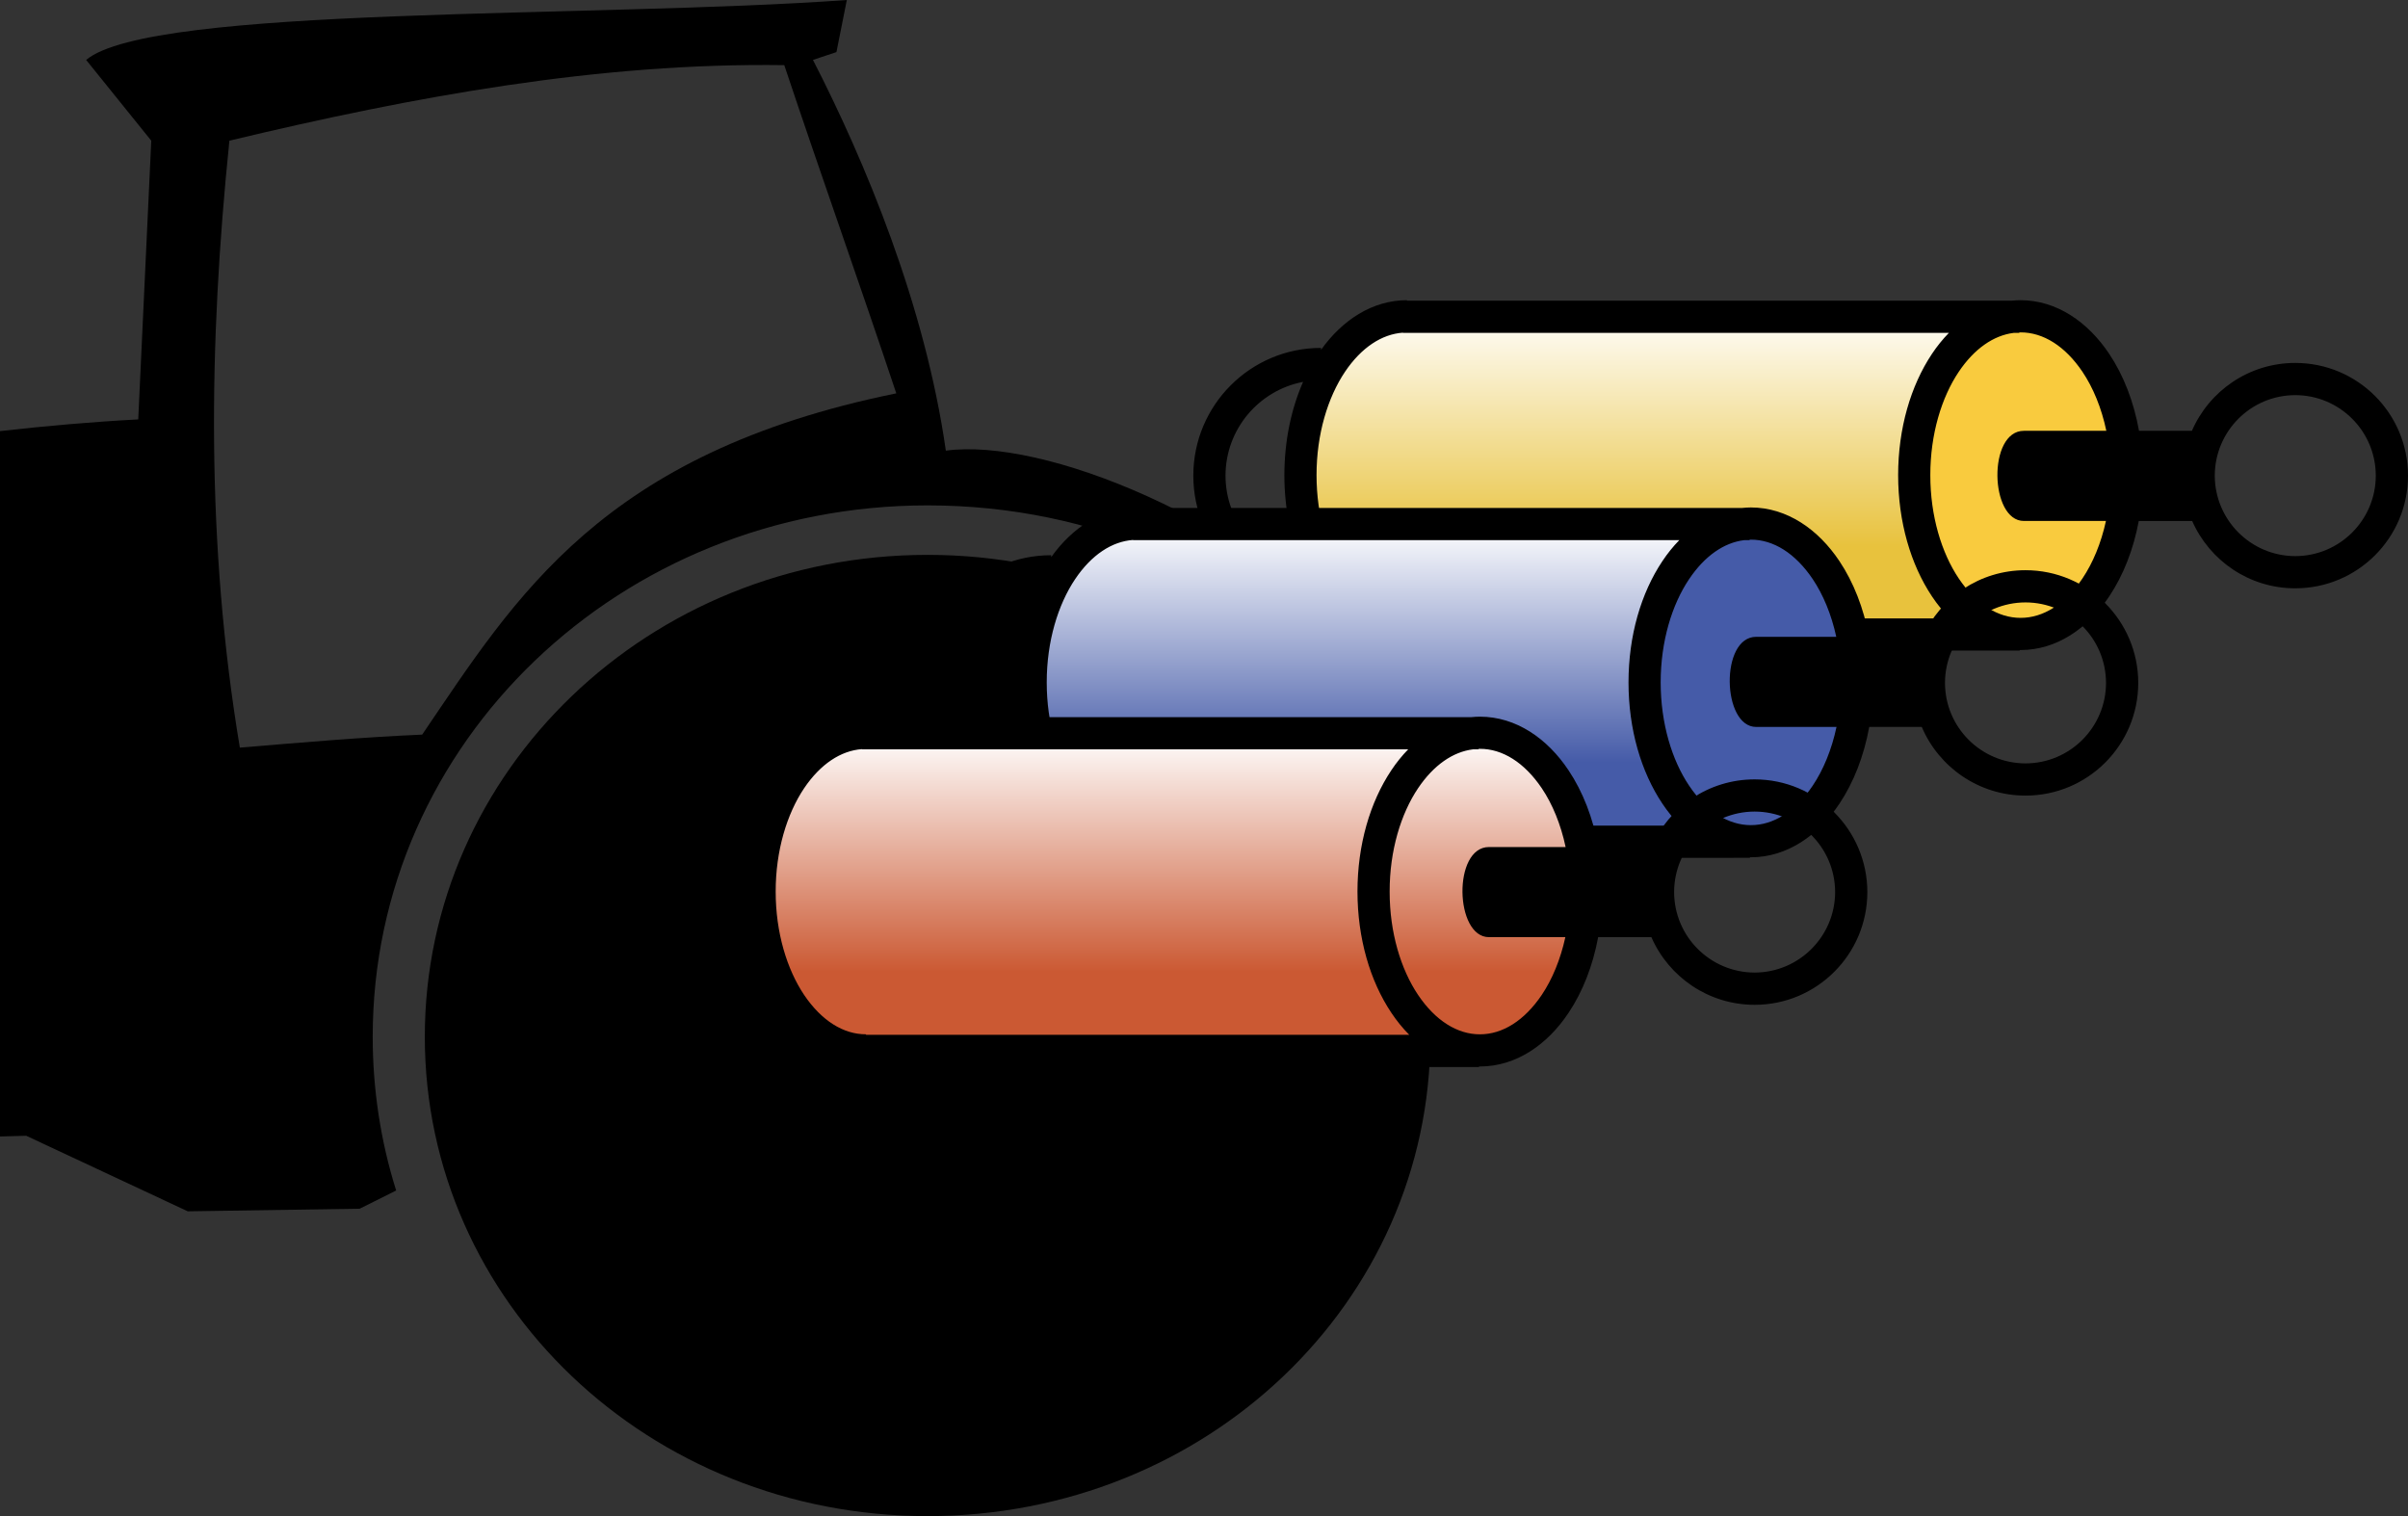 <?xml version="1.0" encoding="iso-8859-1"?>
<!-- Generator: Adobe Illustrator 14.0.0, SVG Export Plug-In . SVG Version: 6.00 Build 43363)  -->
<!DOCTYPE svg PUBLIC "-//W3C//DTD SVG 1.0//EN" "http://www.w3.org/TR/2001/REC-SVG-20010904/DTD/svg10.dtd">
<svg version="1.0" id="Ebene_1" xmlns="http://www.w3.org/2000/svg" xmlns:xlink="http://www.w3.org/1999/xlink" x="0px" y="0px"
	 width="283.51px" height="178.51px" viewBox="0 0 283.51 178.51" style="enable-background:new 0 0 283.51 178.51;"
	 fill="#000000" xml:space="preserve">
<rect x="0" y="0" width="283.51" height="178.51" fill="#333333" stroke="none"/>
<path d="M109.211,59.505c19.63,0,37.113,7.973,49.074,20.854l4.6-2.455c-16.561-17.176-40.177-26.375-51.525-24.844
	c-2.452-17.175-9.507-34.045-15.645-46.006l2.765-0.921L99.702,0C69.95,2.149,17.809,0.615,10.143,7.056l7.666,9.508l-1.533,32.818
	C10.94,49.662,5.497,50.141,0,50.758v83.054l3.086-0.084l19.019,8.896l20.243-0.307l4.295-2.146
	c-1.841-5.83-2.762-11.967-2.762-18.097C43.881,87.415,73.018,59.505,109.211,59.505z M28.238,88.027
	c-3.988-23.924-3.682-47.54-1.229-71.464c21.777-5.214,43.555-9.202,65.329-8.894c4.295,12.881,8.896,25.763,13.188,38.645
	C70.871,53.37,60.748,70.24,49.707,86.496C42.651,86.802,35.599,87.415,28.238,88.027z M109.211,65.332
	c-32.817,0-59.195,25.458-59.195,56.744c0,31.28,26.378,56.435,59.195,56.435c32.816,0,59.195-25.152,59.195-56.435
	C168.406,90.79,142.028,65.332,109.211,65.332z"/>
<g>
	<g>
		
			<linearGradient id="SVGID_1_" gradientUnits="userSpaceOnUse" x1="98.74" y1="575.116" x2="98.74" y2="612.581" gradientTransform="matrix(1 0 0 1 102.625 -538.87)">
			<stop  offset="0" style="stop-color:#FFFFFF"/>
			<stop  offset="0.75" style="stop-color:#E8C23D"/>
		</linearGradient>
		<path style="fill:url(#SVGID_1_);" d="M237.696,36.308l0.347-0.061c6.912,0,12.521,8.374,12.521,18.701
			c0,10.33-5.607,18.704-12.521,18.704l-0.283,0.06c-0.05,0-72.562,0-72.604,0l-0.464-0.06c-6.919,0-12.526-8.374-12.526-18.704
			c0-10.327,5.607-18.701,12.526-18.701l0.464,0.061c0.038,0,72.542,0,72.579,0"/>
		<path style="fill:#F9CB3E;" d="M250.661,56.349c0,10.324-5.604,18.699-12.516,18.699c-6.913,0-12.519-8.375-12.519-18.699
			c0-10.332,5.604-18.705,12.519-18.705C245.055,37.644,250.661,46.017,250.661,56.349z"/>
		<path style="fill:#000000;" d="M270.238,42.732c-5.452,0.001-10.129,3.292-12.169,7.993c-1.207,0-3.538,0-6.228,0
			c-0.618-3.431-1.821-6.535-3.511-9.063c-2.491-3.732-6.164-6.311-10.433-6.316c-0.349,0-0.69,0.024-1.03,0.058
			c-7.777,0-65.47,0-71.229,0v-0.058c-4.087,0.003-7.629,2.371-10.105,5.846v-0.228c-8.305,0-15.036,6.731-15.036,15.039
			c0,8.305,6.732,15.034,15.036,15.035v-0.347c2.384,3.346,5.752,5.654,9.641,5.831v0.08c0.063,0,72.512,0,72.621-0.004
			l-0.001-0.064c0.035,0,0.07,0.004,0.105,0.004c4.269-0.004,7.942-2.583,10.433-6.317c1.658-2.481,2.852-5.52,3.479-8.881h6.287
			c2.054,4.667,6.711,7.93,12.14,7.929c7.333,0,13.271-5.94,13.271-13.266C283.509,48.672,277.571,42.734,270.238,42.732z
			 M144.287,56.003c0.011-5.487,3.936-10.042,9.132-11.039c-1.4,3.199-2.197,6.953-2.202,10.976
			c0.005,4.077,0.818,7.88,2.256,11.107C148.248,66.071,144.298,61.506,144.287,56.003z M165.638,72.81v-0.061
			c-2.649,0.006-5.237-1.604-7.281-4.636c-2.024-3.014-3.354-7.347-3.352-12.172c-0.003-4.817,1.328-9.153,3.352-12.168
			c1.924-2.855,4.331-4.43,6.816-4.604v0.027c0.028,0,45.257,0,64.281,0c-0.726,0.743-1.393,1.57-1.99,2.466
			c-2.507,3.758-3.979,8.772-3.984,14.278c0.005,5.51,1.479,10.526,3.984,14.281c0.631,0.945,1.336,1.815,2.107,2.589
			C211.717,72.81,170.475,72.81,165.638,72.81z M245.18,68.112c-2.042,3.033-4.631,4.641-7.281,4.637
			c-2.649,0.005-5.237-1.605-7.28-4.637c-2.025-3.014-3.354-7.349-3.349-12.172c-0.005-4.817,1.326-9.155,3.349-12.168
			c1.831-2.718,4.1-4.282,6.458-4.576c0.423,0,0.66,0,0.662,0v-0.049c0.054-0.001,0.106-0.012,0.16-0.012
			c2.65-0.005,5.239,1.605,7.281,4.637c1.26,1.873,2.246,4.259,2.813,6.953c-3.967,0-7.911,0-9.709,0
			c-4.271,0-4.034,10.615,0,10.615h1.788h7.876C247.376,63.958,246.41,66.281,245.18,68.112z M270.238,65.479
			c-5.231-0.01-9.463-4.246-9.479-9.476c0.015-5.235,4.246-9.47,9.479-9.479c5.234,0.007,9.471,4.244,9.479,9.479
			C279.711,61.234,275.472,65.469,270.238,65.479z"/>
	</g>
	<g>
		
			<linearGradient id="SVGID_2_" gradientUnits="userSpaceOnUse" x1="67.559" y1="600.545" x2="67.559" y2="638.011" gradientTransform="matrix(1 0 0 1 102.625 -538.87)">
			<stop  offset="0" style="stop-color:#FFFFFF"/>
			<stop  offset="0.75" style="stop-color:#455BA8"/>
		</linearGradient>
		<path style="fill:url(#SVGID_2_);" d="M206.517,61.737l0.351-0.061c6.909,0,12.516,8.374,12.516,18.701
			c0,10.331-5.604,18.704-12.516,18.704l-0.289,0.061c-0.045,0-72.562,0-72.604,0l-0.463-0.061c-6.92,0-12.527-8.373-12.527-18.704
			c0-10.327,5.607-18.701,12.527-18.701l0.463,0.061c0.04,0,72.544,0,72.577,0"/>
		<path style="fill:#455BA8;" d="M218.661,80.349c0,10.324-5.604,18.699-12.516,18.699c-6.913,0-12.519-8.375-12.519-18.699
			c0-10.332,5.604-18.705,12.519-18.705C213.055,61.644,218.661,70.017,218.661,80.349z"/>
		<path style="fill:#000000;" d="M238.476,67.138c-5.395,0-10.023,3.223-12.101,7.843c-1.294,0-3.65,0-6.324,0
			c-0.627-3.372-1.819-6.422-3.482-8.912c-2.491-3.735-6.162-6.313-10.422-6.319c-0.349,0-0.69,0.024-1.03,0.058
			c-7.765,0-65.463,0-71.245,0V59.75c-4.088,0.005-7.628,2.371-10.106,5.849v-0.227c-8.306,0-15.037,6.732-15.04,15.034
			c0.004,8.306,6.734,15.036,15.04,15.036v-0.348c2.384,3.342,5.75,5.653,9.642,5.83v0.079c0.063,0,72.523,0,72.634-0.002
			l-0.001-0.065c0.036,0,0.072,0.004,0.108,0.004c4.26-0.004,7.931-2.584,10.422-6.316c1.682-2.52,2.883-5.611,3.504-9.031h6.188
			c2.021,4.749,6.728,8.082,12.216,8.083c7.333-0.002,13.267-5.945,13.271-13.267C251.745,73.079,245.809,67.14,238.476,67.138z
			 M112.518,80.406c0.009-5.485,3.936-10.039,9.13-11.034c-1.401,3.198-2.196,6.952-2.201,10.977
			c0.004,4.074,0.817,7.876,2.253,11.102C116.481,90.476,112.527,85.914,112.518,80.406z M133.872,97.213v-0.06
			c-2.65,0.008-5.238-1.603-7.283-4.637c-2.026-3.011-3.354-7.352-3.35-12.167c-0.004-4.822,1.323-9.158,3.35-12.17
			c1.925-2.858,4.33-4.43,6.816-4.604V63.6c0.028,0,45.284,0,64.307,0c-0.726,0.744-1.393,1.572-1.988,2.469
			c-2.514,3.757-3.987,8.773-3.989,14.278c0.002,5.506,1.475,10.522,3.989,14.277c0.629,0.943,1.335,1.814,2.105,2.589
			C179.974,97.213,138.711,97.213,133.872,97.213z M213.418,92.513c-2.045,3.038-4.629,4.644-7.271,4.641
			c-2.645,0.004-5.229-1.603-7.271-4.641c-2.028-3.007-3.354-7.348-3.354-12.166c0-4.822,1.325-9.156,3.354-12.168
			c1.836-2.732,4.111-4.293,6.476-4.579c0.404,0,0.632,0,0.634,0v-0.047c0.055-0.001,0.107-0.012,0.163-0.012
			c2.642-0.005,5.226,1.6,7.271,4.638c1.235,1.837,2.205,4.17,2.777,6.802c-3.872,0-7.675,0-9.43,0c-4.271,0-4.035,10.612,0,10.612
			h1.785h7.673C215.655,88.275,214.671,90.649,213.418,92.513z M238.476,89.885c-5.231-0.011-9.47-4.247-9.479-9.476
			c0.009-5.235,4.246-9.469,9.479-9.479c5.235,0.009,9.469,4.244,9.479,9.479C247.946,85.639,243.712,89.874,238.476,89.885z"/>
	</g>
	<g>
		<path style="fill:#CB5933;" d="M186.764,104.972c0,10.33-5.605,18.705-12.524,18.705c-6.914,0-12.521-8.375-12.521-18.705
			c0-10.324,5.604-18.697,12.521-18.697C181.156,86.274,186.764,94.646,186.764,104.972z"/>
		
			<linearGradient id="SVGID_3_" gradientUnits="userSpaceOnUse" x1="35.654" y1="625.174" x2="35.654" y2="662.64" gradientTransform="matrix(1 0 0 1 102.625 -538.87)">
			<stop  offset="0" style="stop-color:#FFFFFF"/>
			<stop  offset="0.75" style="stop-color:#CB5933"/>
		</linearGradient>
		<path style="fill:url(#SVGID_3_);" d="M174.611,86.364l0.35-0.06c6.918,0,12.523,8.373,12.523,18.703
			c0,10.329-5.605,18.7-12.523,18.7l-0.285,0.063c-0.045,0-72.566,0-72.611,0l-0.463-0.063c-6.921,0-12.527-8.371-12.527-18.7
			c0-10.33,5.606-18.703,12.527-18.703l0.463,0.06c0.039,0,72.549,0,72.586,0"/>
		<path style="fill:#000000;" d="M206.583,91.767c-5.44,0-10.11,3.277-12.16,7.965c-1.431,0-3.716,0-6.241,0
			c-0.62-3.42-1.822-6.514-3.507-9.035c-2.489-3.735-6.164-6.311-10.435-6.313c-0.351,0-0.696,0.024-1.039,0.058
			c-7.792,0-65.443,0-71.24,0v-0.058c-4.087,0.002-7.627,2.367-10.105,5.843v-0.227c-8.307,0-15.037,6.729-15.04,15.036
			c0.003,8.305,6.733,15.036,15.04,15.034v-0.344c2.383,3.344,5.749,5.65,9.637,5.834v0.076c0.066,0,72.529,0,72.644-0.001
			l-0.001-0.067c0.036,0,0.07,0.004,0.106,0.004c4.272-0.006,7.946-2.58,10.435-6.321c1.663-2.485,2.857-5.534,3.484-8.907h6.266
			c2.051,4.686,6.721,7.965,12.158,7.965c7.329,0,13.265-5.947,13.269-13.271C219.846,97.704,213.91,91.767,206.583,91.767z
			 M80.609,105.034c0.009-5.484,3.932-10.038,9.13-11.036c-1.402,3.198-2.198,6.953-2.201,10.974
			c0.003,4.079,0.816,7.883,2.252,11.107C84.568,115.104,80.619,110.541,80.609,105.034z M101.961,121.843v-0.062
			c-2.65,0.012-5.237-1.599-7.285-4.634c-2.025-3.016-3.354-7.351-3.35-12.174c-0.004-4.817,1.325-9.152,3.35-12.166
			c1.927-2.854,4.33-4.427,6.815-4.603v0.023c0.032,0,45.281,0,64.308,0c-0.726,0.744-1.393,1.571-1.989,2.466
			c-2.509,3.758-3.981,8.772-3.986,14.275c0.005,5.512,1.478,10.526,3.986,14.277c0.631,0.947,1.337,1.818,2.108,2.594
			C148.065,121.843,106.812,121.843,101.961,121.843z M181.521,117.144c-2.046,3.037-4.63,4.642-7.282,4.64
			c-2.65,0.004-5.237-1.603-7.279-4.64c-2.026-3.013-3.354-7.348-3.346-12.172c-0.008-4.818,1.32-9.152,3.346-12.166
			c1.834-2.725,4.108-4.287,6.474-4.577c0.41,0,0.642,0,0.644,0v-0.048c0.055-0.001,0.108-0.012,0.163-0.012
			c2.651-0.004,5.235,1.605,7.282,4.637c1.255,1.867,2.238,4.243,2.808,6.926c-3.73,0-7.336,0-9.031,0c-4.271,0-4.031,10.61,0,10.61
			h1.788h7.212C183.725,112.974,182.755,115.308,181.521,117.144z M206.584,114.513c-5.232-0.013-9.472-4.25-9.478-9.479
			c0.006-5.233,4.245-9.469,9.478-9.477c5.232,0.008,9.466,4.242,9.478,9.477C216.05,110.265,211.814,114.5,206.584,114.513z"/>
	</g>
</g>
</svg>
